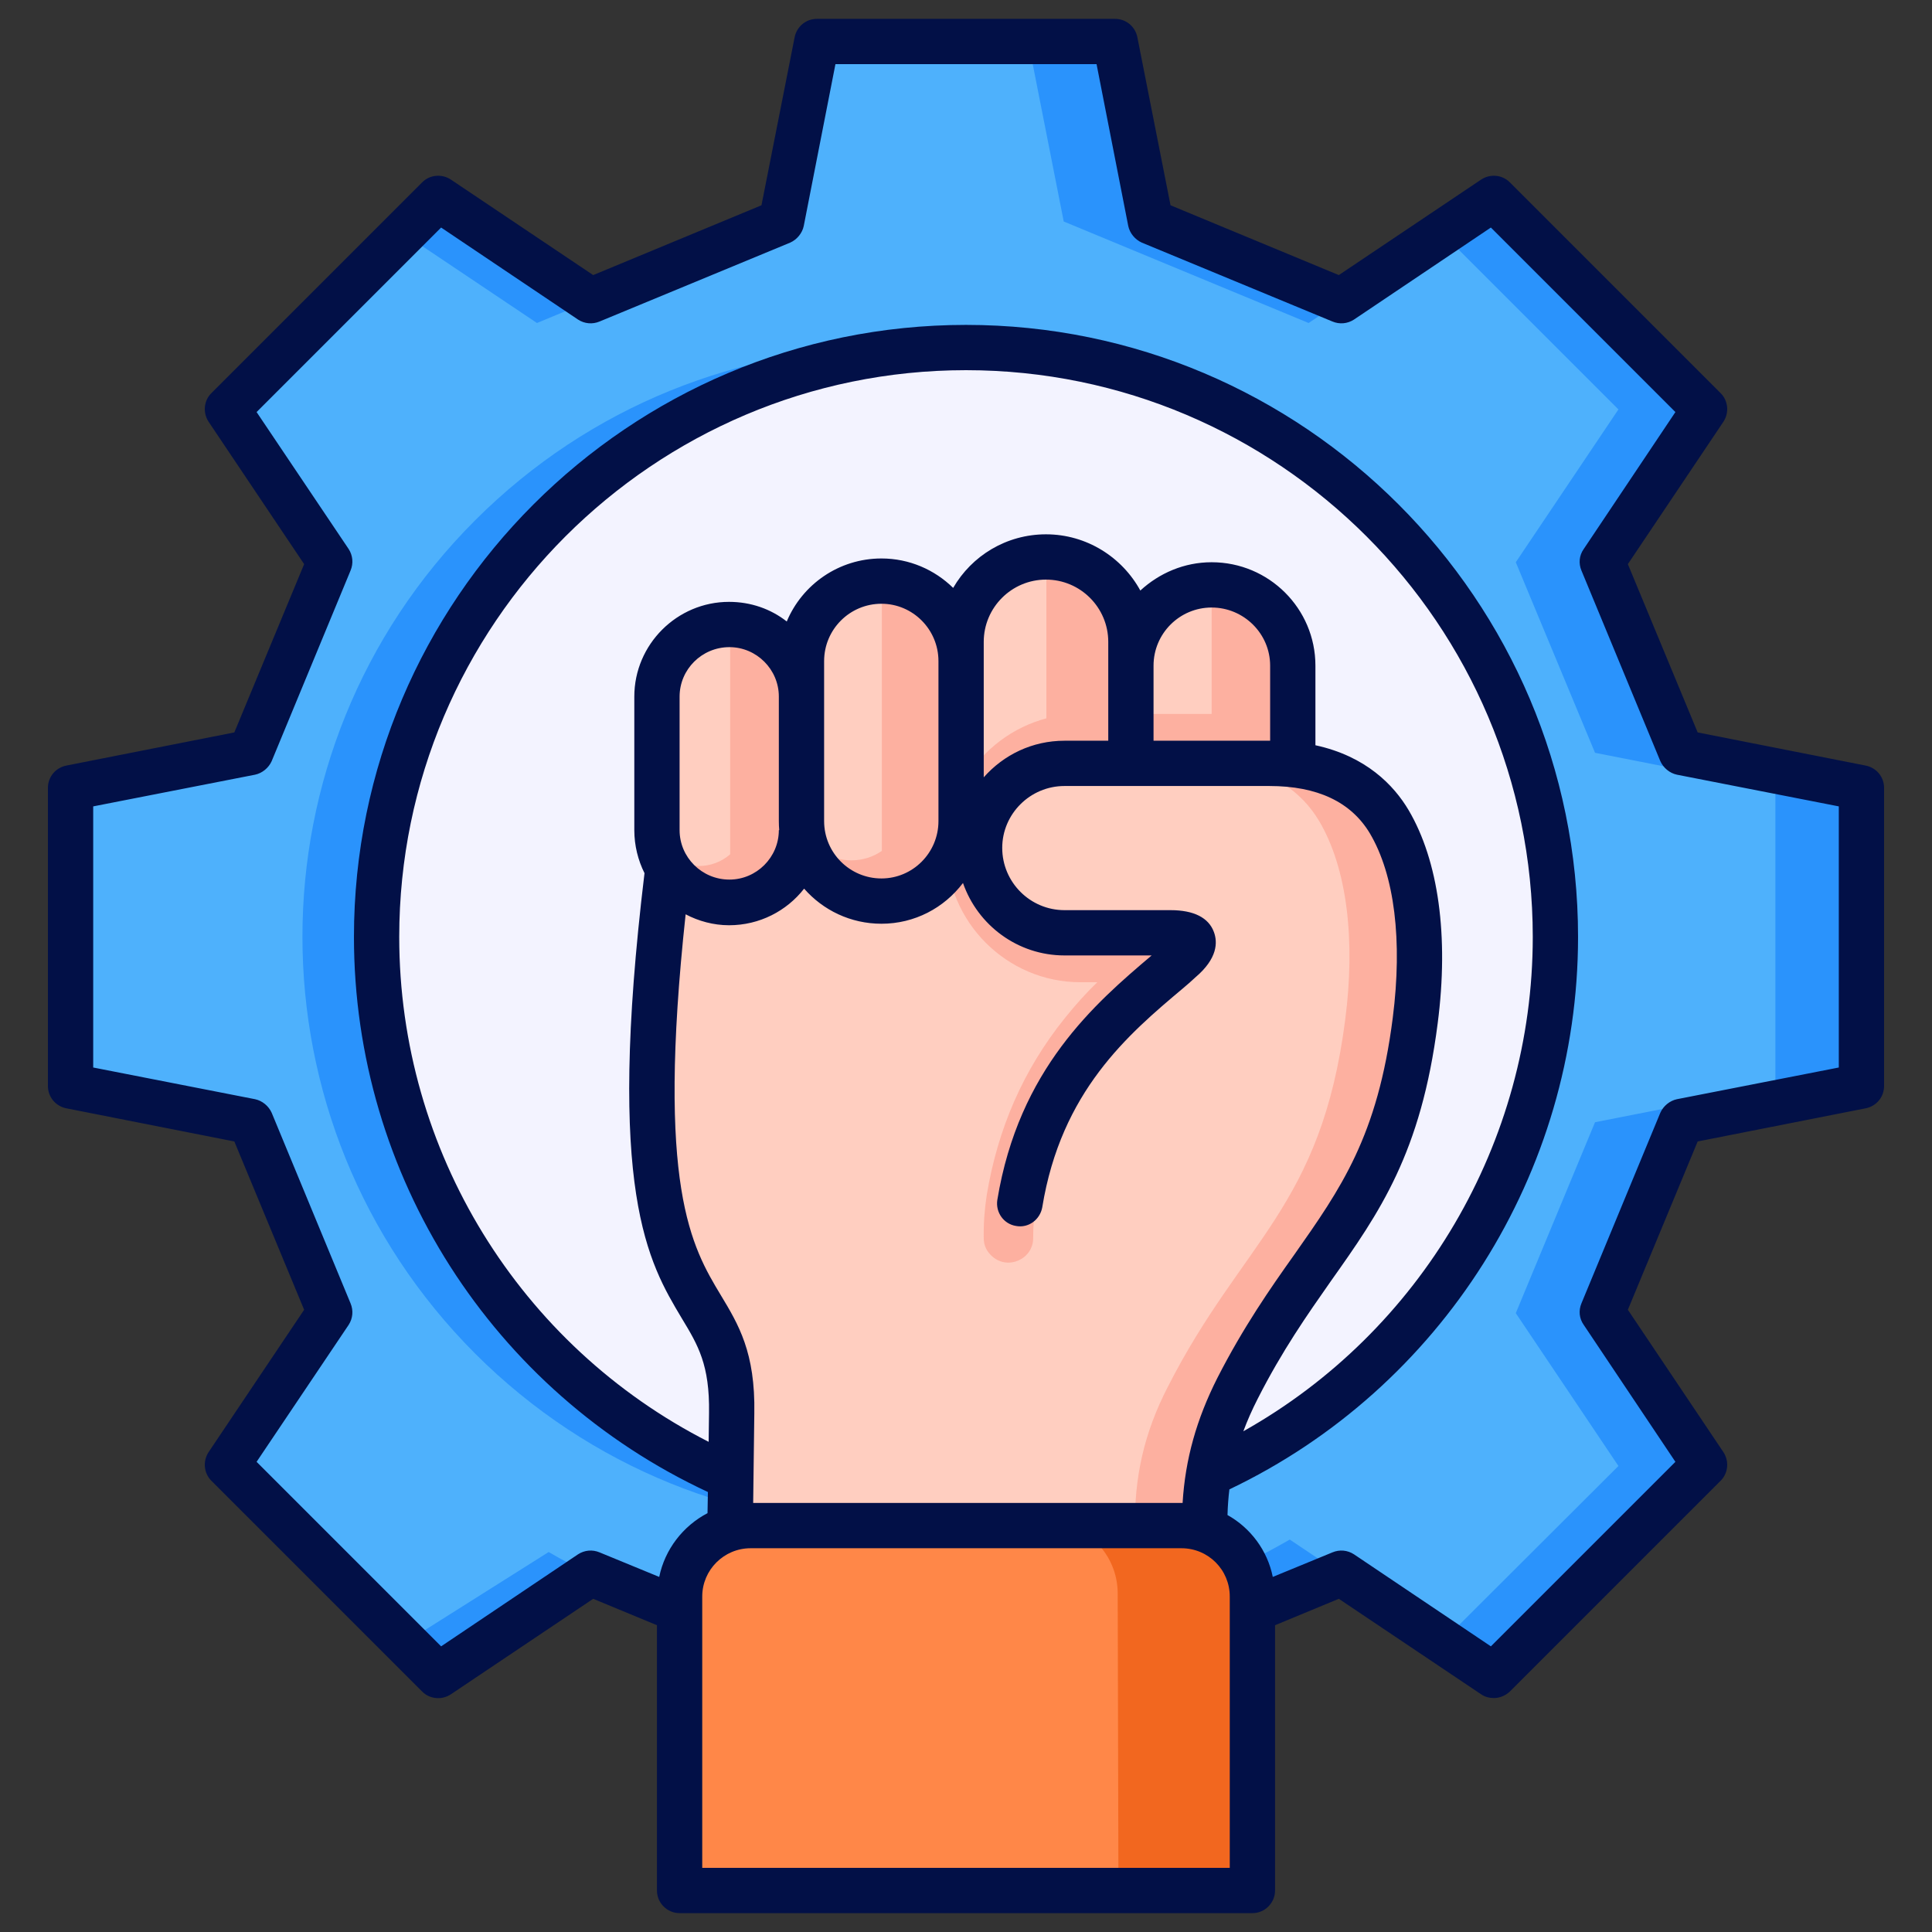 <svg version="1.2" xmlns="http://www.w3.org/2000/svg" viewBox="0 0 512 512" width="512" height="512">
	<rect x="0" y="0" width="512" height="512" fill="#333333" stroke="none"/>
	<title>determination-svg</title>
	<style>
		.s0 { fill: #2a93fc } 
		.s1 { fill: #4eb1fc } 
		.s2 { fill: #f3f3ff } 
		.s3 { fill: #fdb0a0 } 
		.s4 { fill: #ffcec0 } 
		.s5 { fill: #f2671f } 
		.s6 { fill: #ff8748 } 
		.s7 { fill: #021047 } 
	</style>
	<path id="Layer" fill-rule="evenodd" class="s0" d="m156.5 417.2c61.6 35.5 137.5 35.5 199.1 0l40.4 27.2 56-55.9-27.2-40.5 21-50.6 47.8-9.4v-79.1l-47.8-9.4-21-50.5 27.2-40.5-56-55.9-40.4 27.1-50.6-21-9.4-47.7h-79.1l-9.4 47.7-50.6 21-40.4-27.1-55.9 55.9 27.1 40.5-21 50.5-47.7 9.4v79.1l47.7 9.4 21 50.6-27.1 40.5 55.9 55.9z"/>
	<path id="Layer" fill-rule="evenodd" class="s1" d="m382.2 435.1l46.7-46.6-27.2-40.5 21-50.6 47.8-9.4v-79.1l-47.8-9.4-21-50.5 27.2-40.5-46.7-46.7-35.4 23.8-64.9-26.9-9.4-47.7h-56l-9.4 47.7-64.8 26.9-35.5-23.8-46.6 46.7 27.1 40.5-21 50.5-47.7 9.4v79.1l47.7 9.4 21 50.6-27.1 40.4 47 47 38.2-24.1q5.5 3.2 11.1 5.9c59.2 29 127.3 24.1 185.3-9.2 0 0 40.4 27.1 40.4 27.1z"/>
	<path id="Layer" class="s0" d="m346.8 358.7c-61.1 61.1-159.8 61.1-220.9 0-61-61.1-61-159.8 0-220.8 61.1-61.1 159.8-61.1 220.9 0 61 61 61 159.7 0 220.8z"/>
	<path id="Layer" class="s2" d="m366.4 358.7c-61 61.1-159.8 61.1-220.8 0-61.1-61.1-61.1-159.8 0-220.8 61-61.1 159.8-61.1 220.8 0 61.1 61 61.1 159.7 0 220.8z"/>
	<g id="Layer">
		<path id="Layer" fill-rule="evenodd" class="s3" d="m194.2 374.1l-1.9 125h129l-2.1-93.8c-0.3-13.7 2.4-25.6 8.7-37.8 19.7-38.7 40.6-47.5 47-97.3 2.7-20.8 0.7-39.9-6.9-52.6-4.6-7.7-12.5-13.7-25.5-15.1q-2.9-0.4-6.2-0.4h-152.8c-3.8 13.1-4.7 19.2-6.2 27.9-15.8 128.2 17.5 102.2 16.9 144.1z"/>
		<path id="Layer" fill-rule="evenodd" class="s4" d="m194.2 374.1l-1.9 125h110.6l-2.1-93.8c-0.3-13.7 2.4-25.6 8.7-37.8 19.7-38.7 40.6-47.5 47-97.3 2.7-20.8 0.6-39.9-6.9-52.6-4.6-7.7-12.5-13.7-25.5-15.1q-2.9-0.4-6.1-0.4h-134.5c-3.8 13.1-4.7 19.2-6.2 27.9-15.8 128.2 17.5 102.2 16.9 144.1z"/>
		<path id="Layer" fill-rule="evenodd" class="s3" d="m277.3 147.6c12.3 0 22.4 10.1 22.4 22.4v32.1h-17.5c-12.4 0-22.5 10.1-22.5 22.5q0 2.6 0.6 5c-3.4-3.9-5.5-9-5.5-14.6v-45c0-12.3 10.1-22.4 22.5-22.4z"/>
		<path id="Layer" fill-rule="evenodd" class="s4" d="m277.3 202.7c-10 2.2-17.6 11.2-17.6 21.9q0 0.6 0.1 1.2c-1.5-1.1-2.8-2.4-3.9-4-0.7-2.1-1.1-4.4-1.1-6.8v-45c0-12.3 10.1-22.4 22.5-22.4z"/>
		<path id="Layer" fill-rule="evenodd" class="s3" d="m321.1 154.9c11.8 0 21.4 9.7 21.4 21.4v29.8c-3.7-1.8-8-3.1-13.1-3.6q-2.9-0.4-6.2-0.4h-23.5v-25.8c0-11.7 9.6-21.4 21.4-21.4z"/>
		<path id="Layer" fill-rule="evenodd" class="s4" d="m321.1 202.1h-21.4v-25.8c0-11.7 9.6-21.4 21.4-21.4z"/>
		<path id="Layer" fill-rule="evenodd" class="s3" d="m193.5 165.4c10.5 0 19.1 8.6 19.1 19.1v35.3c0 10.5-8.6 19.1-19.1 19.1-10.6 0-19.2-8.6-19.2-19.1v-35.3c0-10.5 8.6-19.1 19.2-19.1z"/>
		<path id="Layer" fill-rule="evenodd" class="s4" d="m193.5 226.4c-2.3 2-5.2 3.1-8.3 3.1-4.2 0-8-2-10.3-5.2q-0.6-2.2-0.6-4.5v-35.3c0-10.5 8.6-19.1 19.2-19.1 0 0 0 61 0 61z"/>
		<path id="Layer" fill-rule="evenodd" class="s3" d="m233.7 154c11.6 0 21.1 9.5 21.1 21.1v42.4c0 11.6-9.5 21.1-21.1 21.1-11.6 0-21.1-9.5-21.1-21.1v-42.4c0-11.6 9.5-21.1 21.1-21.1z"/>
		<path id="Layer" fill-rule="evenodd" class="s4" d="m233.7 225.5c-2.3 1.6-5.1 2.5-8.1 2.5-5.5 0-10.4-3.2-12.8-7.8q-0.2-1.3-0.2-2.7v-42.4c0-11.6 9.5-21.1 21.1-21.1 0 0 0 71.5 0 71.5z"/>
		<path id="Layer" fill-rule="evenodd" class="s3" d="m290.8 260.3h-4.5c-19.5 0-35.5-16-35.5-35.6 0-19.5 16-35.5 35.5-35.5h54.2q1 0 2 0v13.1q-1 0-2 0h-54.2c-12.3 0-22.4 10.1-22.4 22.4 0 12.4 10.1 22.5 22.4 22.5h28.1c8.7 0 6.3 4.1 2.7 7.2-14.6 12.6-36.8 28.9-42.6 64.4q-0.7 4.7-0.7 9.2c0.1 5.6-6.6 8.7-10.8 5-1.5-1.3-2.3-2.9-2.3-4.9q-0.1-5.6 0.8-11.4c2.9-17.5 9.6-33.1 20.7-46.9 2.8-3.5 5.6-6.6 8.6-9.5z"/>
		<path id="Layer" fill-rule="evenodd" class="s5" d="m313 403.4h-113.8c-10.3 0-18.8 8.4-18.8 18.7l0.3 78.9h151.2l-0.2-78.9c0-10.3-8.4-18.7-18.7-18.7z"/>
		<path id="Layer" fill-rule="evenodd" class="s6" d="m277.5 403.4h-78.3c-10.3 0-18.8 8.4-18.8 18.7l0.3 78.9h115.7l-0.2-78.9c-0.1-10.3-8.4-18.7-18.7-18.7z"/>
		<path id="Layer" fill-rule="evenodd" class="s7" d="m499.3 208.8v79c0 2.9-2 5.3-4.8 5.9l-44.6 8.8-18.5 44.6 25.3 37.7c1.6 2.4 1.3 5.6-0.7 7.6l-55.9 55.9c-1.2 1.1-2.7 1.7-4.2 1.7-1.2 0-2.4-0.3-3.4-1l-37.7-25.3-16.9 7v70.3c0 3.3-2.7 6-6 6h-151.8c-3.3 0-6-2.7-6-6v-70.3l-16.9-7-37.7 25.3c-2.4 1.6-5.6 1.3-7.6-0.7l-55.9-55.9c-2-2-2.3-5.2-0.7-7.6l25.3-37.7-18.5-44.6-44.6-8.8c-2.8-0.6-4.8-3-4.8-5.9v-79c0-2.9 2-5.3 4.8-5.9l44.6-8.8 18.5-44.6-25.3-37.7c-1.6-2.4-1.3-5.6 0.7-7.6l55.9-55.9c2-2 5.2-2.3 7.6-0.7l37.7 25.3 44.6-18.5 8.8-44.6c0.6-2.8 3-4.8 5.9-4.8h79c2.9 0 5.3 2 5.9 4.8l8.8 44.6 44.6 18.5 37.7-25.3c2.4-1.6 5.6-1.3 7.6 0.7l55.9 55.9c2 2 2.3 5.2 0.7 7.6l-25.3 37.7 18.5 44.6 44.6 8.8c2.8 0.6 4.8 3 4.8 5.9zm-12 4.9l-42.9-8.4c-1.9-0.4-3.6-1.8-4.4-3.6l-20.9-50.5c-0.8-1.9-0.6-4 0.6-5.7l24.3-36.3-48.9-48.9-36.3 24.4c-1.7 1.1-3.8 1.3-5.7 0.5l-50.5-20.9c-1.8-0.8-3.2-2.5-3.6-4.4l-8.4-42.9h-69.2l-8.4 42.9c-0.4 1.9-1.8 3.6-3.6 4.4l-50.5 20.9c-1.9 0.8-4 0.6-5.7-0.5l-36.3-24.4-48.9 48.9 24.4 36.3c1.1 1.7 1.3 3.8 0.5 5.7l-20.9 50.5c-0.8 1.8-2.5 3.2-4.4 3.6l-42.9 8.4v69.2l42.9 8.4c1.9 0.4 3.6 1.8 4.4 3.6l20.9 50.5c0.8 1.9 0.6 4-0.5 5.7l-24.4 36.3 48.9 48.9 36.3-24.4c1.7-1.1 3.8-1.3 5.7-0.5l15.8 6.5c1.5-7.3 6.3-13.5 12.8-16.9l0.1-5.6c-57.1-26.6-93.8-83.9-93.8-147.1 0-89.4 72.8-162.2 162.2-162.2 89.4 0 162.2 72.8 162.2 162.2 0 62.5-36.2 119.6-92.4 146.4q-0.4 3.3-0.5 6.8c6.1 3.4 10.6 9.4 12 16.4l15.8-6.5c1.9-0.8 4-0.6 5.7 0.5l36.3 24.4 48.9-48.9-24.3-36.3c-1.2-1.7-1.4-3.8-0.6-5.7l20.9-50.5c0.8-1.8 2.5-3.2 4.4-3.6l42.9-8.4c0 0 0-69.2 0-69.2zm-154 157q-2.2 4.3-3.8 8.6c47-26.4 76.7-76.5 76.7-131 0-82.8-67.4-150.2-150.2-150.2-82.8 0-150.2 67.4-150.2 150.2 0 56.7 31.9 108.3 82 133.8l0.1-7.6c0.2-12.8-2.9-18-7.2-25.1-8.9-14.9-20.1-33.5-9.9-118-1.7-3.4-2.7-7.3-2.7-11.4v-35.4c0-13.8 11.3-25.1 25.1-25.1 5.8 0 11.1 1.9 15.3 5.2 4.1-9.8 13.8-16.7 25.1-16.7 7.4 0 14.1 3 19 7.8 4.9-8.5 14.1-14.2 24.6-14.2 10.8 0 20.2 6.1 25 14.9 5-4.6 11.6-7.5 18.9-7.5 15.2 0 27.5 12.3 27.5 27.4v21.1c13.4 2.9 20.8 10.6 24.7 17.2 7.9 13.4 10.7 33.4 7.7 56.5-4.4 34.4-15.4 50.1-28.3 68.3-6.3 9-12.9 18.4-19.4 31.2zm-114.9-195.5v42.4c0 8.4 6.8 15.2 15.2 15.2 8.3 0 15.1-6.8 15.1-15.2v-42.4c0-8.4-6.8-15.2-15.1-15.2-8.4 0-15.2 6.8-15.2 15.2zm75.3 21.1v-26.2c0-9.1-7.4-16.5-16.5-16.5-9.1 0-16.5 7.4-16.5 16.5v35.9c5.3-6 12.9-9.7 21.4-9.7 0 0 11.6 0 11.6 0zm27.4-35.3c-8.5 0-15.4 6.9-15.4 15.4v19.9h30.9v-19.9c0-8.5-7-15.4-15.5-15.4zm-8 237.3h0.3c0.7-11.6 3.7-22.2 9.2-33.1 6.9-13.5 14-23.7 20.4-32.7 12.3-17.5 22.1-31.3 26.1-62.8 2.6-20.4 0.5-37.8-6.1-48.9-5-8.3-13.9-12.5-26.6-12.5h-54.3c-9.1 0-16.5 7.4-16.5 16.4 0 9.1 7.4 16.5 16.5 16.5h28.1c6.2 0 10.1 2 11.5 5.8 1 2.7 1 7-4.9 12q-1.6 1.5-3.4 3c-14.4 12.1-32.2 27.2-37.2 58-0.6 3.2-3.6 5.5-6.9 4.9-3.3-0.5-5.5-3.6-5-6.9 5.7-34.7 25.9-52.1 40.9-64.8h-23.1c-12.4 0-23-8-26.9-19.2-5 6.6-12.8 10.8-21.6 10.8-8.2 0-15.5-3.6-20.5-9.3-4.6 5.9-11.8 9.7-19.9 9.7-4.1 0-8.1-1.1-11.5-2.9-7.8 72.3 1.6 88.1 9.3 100.9 4.7 7.8 9.2 15.2 8.9 31.4l-0.3 23.7c0 0 113.5 0 113.5 0zm12.8 96.7v-71.9c0-7.1-5.7-12.8-12.8-12.8h-114.2c-7 0-12.8 5.7-12.8 12.8v71.9zm-119.4-275q-0.1-1.2-0.1-2.4v-33c0-7.2-5.9-13.1-13.1-13.1-7.3 0-13.2 5.9-13.2 13.1v35.4c0 7.2 5.9 13.1 13.2 13.1 7.2 0 13.1-5.9 13.1-13.1z"/>
	</g>
</svg>
